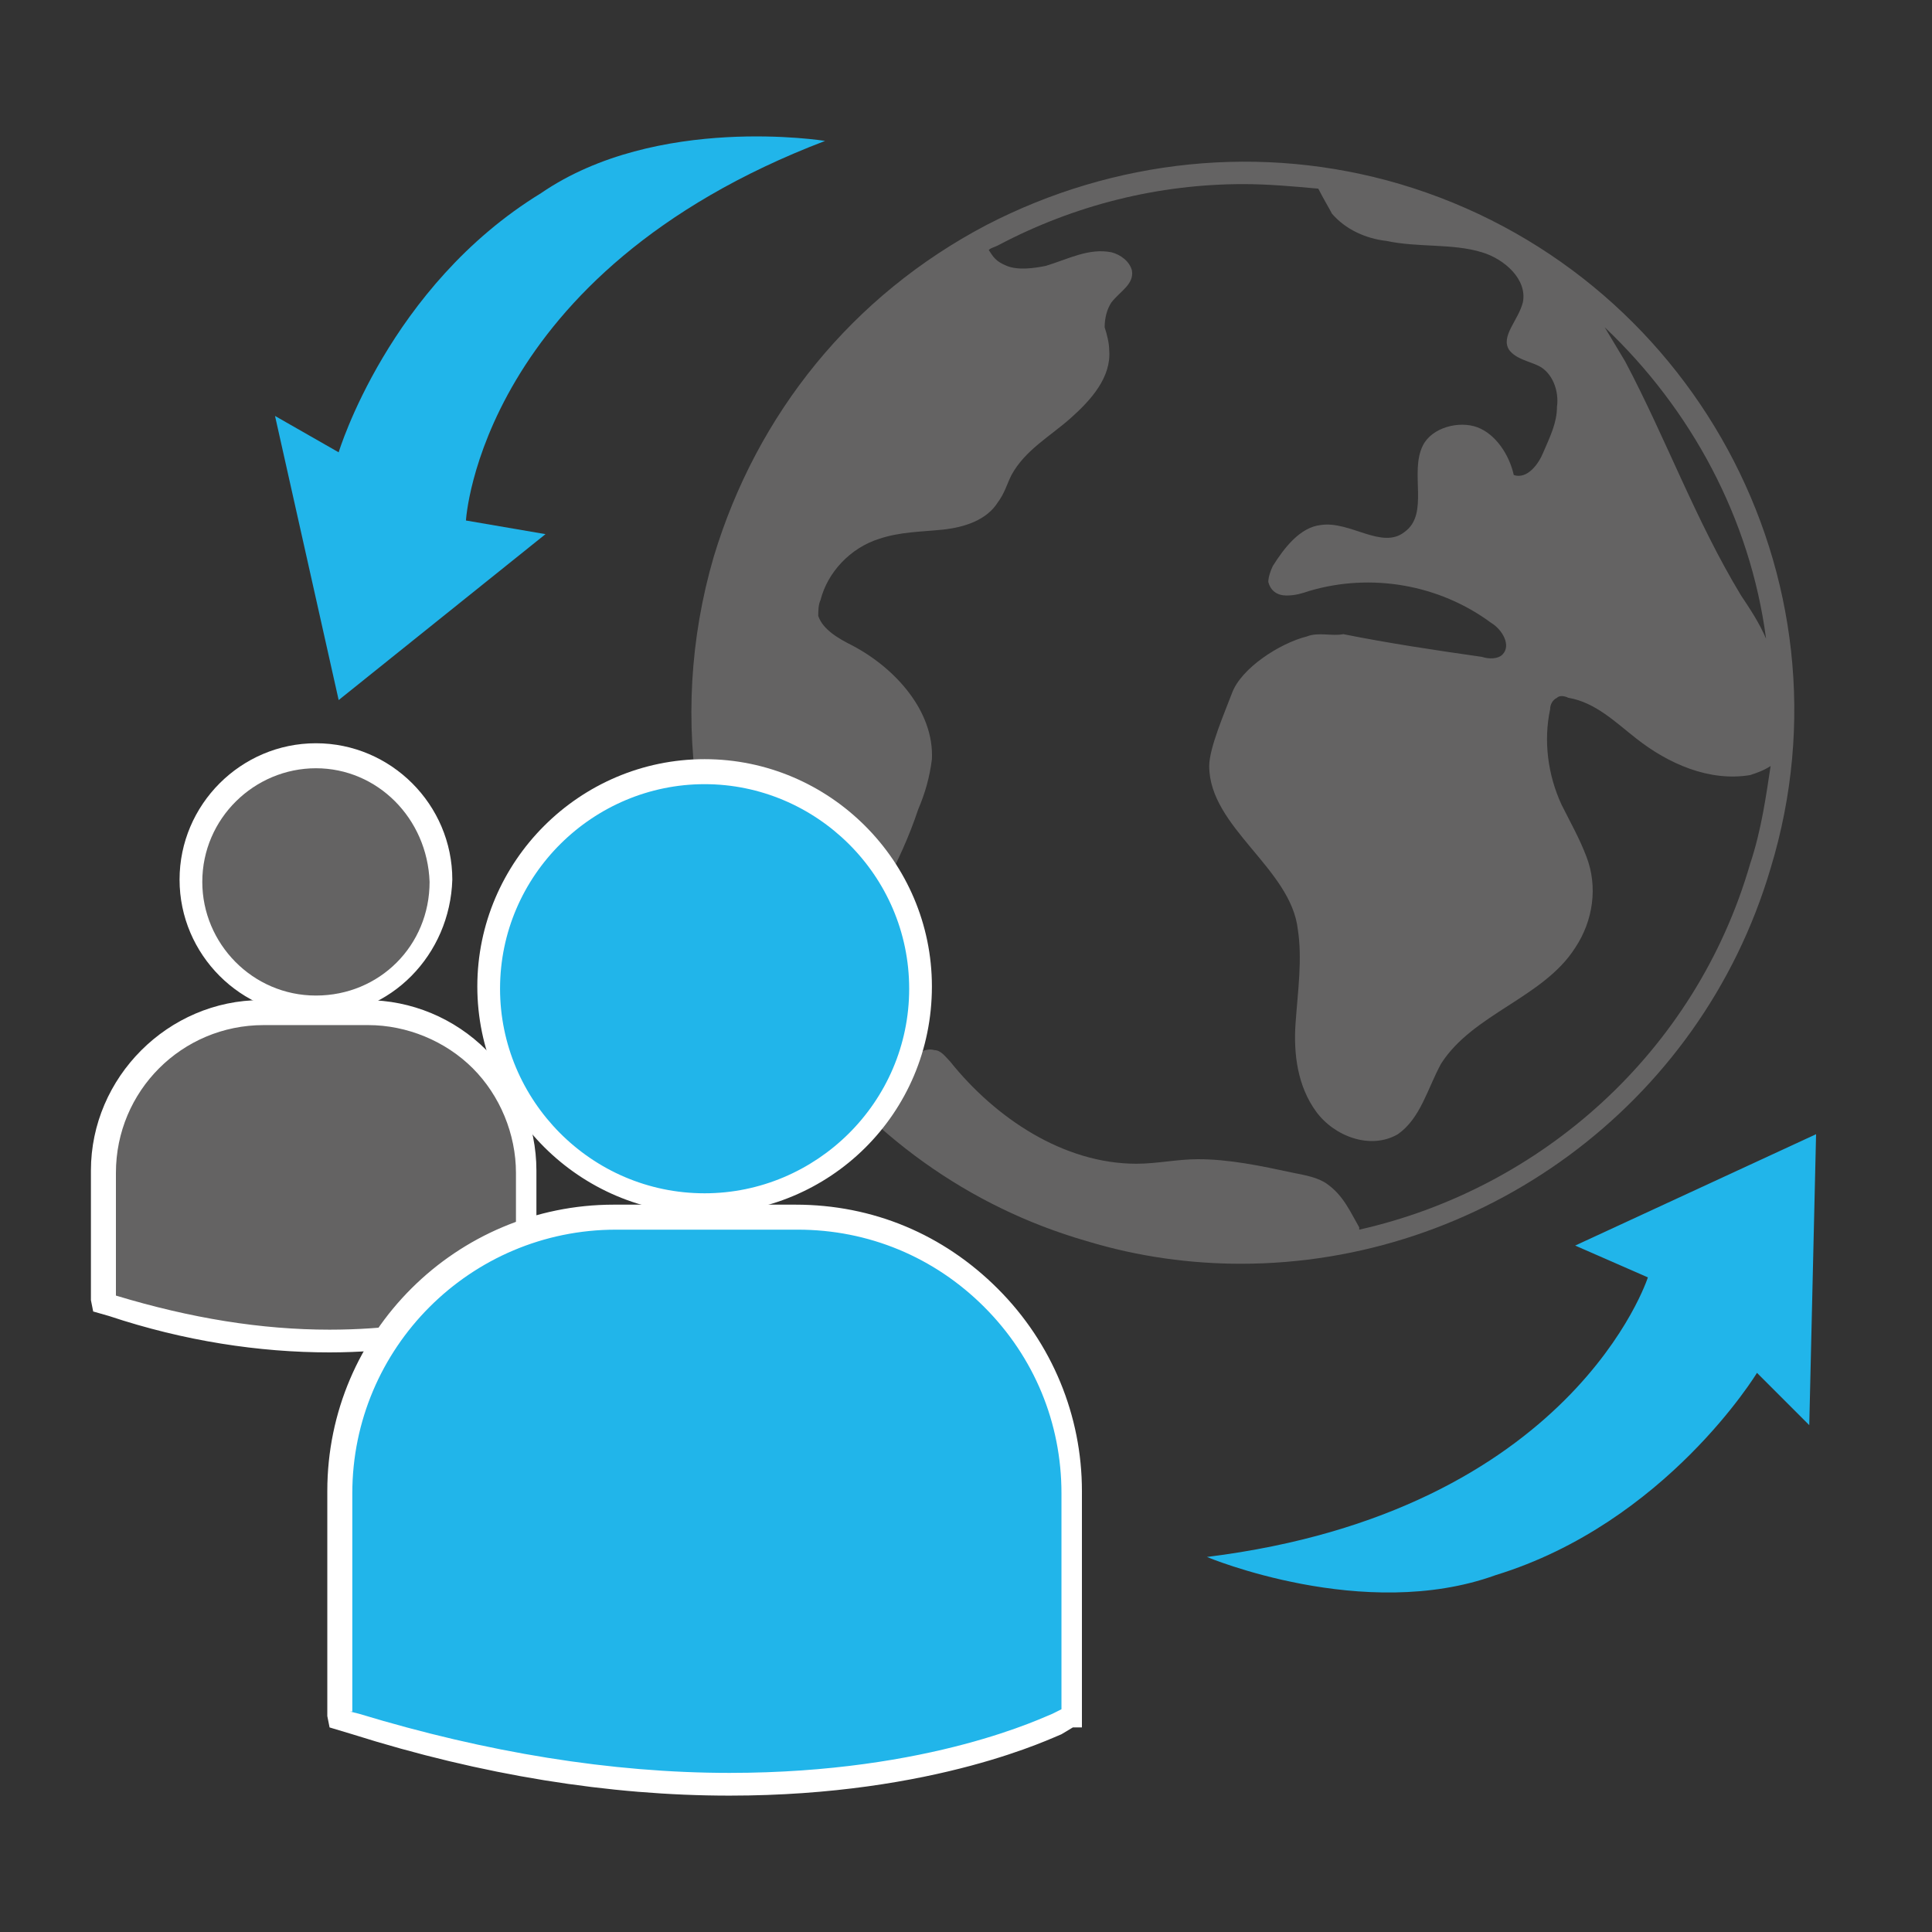 <svg xmlns="http://www.w3.org/2000/svg" xml:space="preserve" id="Ebene_1" x="0" y="0" style="enable-background:new 0 0 85 85" version="1.1" viewBox="0 0 85 85"><rect x="0" y="0" width="85" height="85" fill="#333333" stroke="none"/><style>.st0{fill:#646363}.st1{fill:#fff}.st2{fill:#21b5ea}</style><path d="M13.9 44.2c3 0 5.5-2.4 5.5-5.5 0-3-2.4-5.5-5.5-5.5-3 0-5.5 2.4-5.5 5.5s2.5 5.5 5.5 5.5z" class="st0"/><path d="M13.9 44.7c-3.3 0-6-2.7-6-6s2.7-6 6-6 6 2.7 6 6c-.1 3.3-2.7 6-6 6zm0-10.9c-2.7 0-5 2.2-5 5 0 2.7 2.2 5 5 5s5-2.2 5-5c-.1-2.8-2.3-5-5-5z" class="st1"/><path d="M16.2 44.6h-4.6c-3.9 0-7 3.1-7 7v5.8H5c3.7 1.1 6.9 1.5 9.5 1.5 5.1 0 8.1-1.5 8.3-1.6l.4-.2v-5.7c0-3.7-3.1-6.8-7-6.8z" class="st0"/><path d="M14.5 59.5c-3.1 0-6.4-.5-9.7-1.6l-.7-.2-.1-.5v-5.7c0-4.1 3.4-7.5 7.5-7.5h4.6c2 0 3.9.8 5.3 2.2 1.4 1.4 2.2 3.3 2.2 5.3v6.2h-.4l-.2.2c-.1 0-3.2 1.6-8.5 1.6zM5.1 57c3.3 1 6.4 1.5 9.4 1.5 5.1 0 8-1.4 8.1-1.5l.1-.1v-5.3c0-1.7-.7-3.4-1.9-4.6-1.2-1.2-2.9-1.9-4.6-1.9h-4.6c-3.6 0-6.5 2.9-6.5 6.5V57z" class="st1"/><path d="M61.6 8.1C55.5 6.3 49 7 43.4 9.9c-5.9 3.1-10.1 8.3-12 14.6-2.1 7.2-.8 14.9 3.6 21 3.2 4.4 7.6 7.6 12.8 9.1 2.3.7 4.6 1 6.8 1 10.5 0 20.2-6.9 23.3-17.4 3.9-12.8-3.5-26.3-16.3-30.1zm16.1 20c-.3-.7-.7-1.3-1.1-1.9-2-3.3-3.3-6.9-5.1-10.3l-.9-1.5c3.8 3.6 6.4 8.4 7.1 13.7zm-17.9 26V54c-.4-.7-.7-1.4-1.4-1.9-.4-.3-1-.4-1.5-.5-1.4-.3-2.8-.6-4.2-.6-.9 0-1.8.2-2.7.2-3.2 0-6.2-2-8.2-4.5-.2-.2-.4-.5-.7-.5-.3-.1-.7.1-1 .3-.3.2-.4.6-.6.8-.2.3-.6.6-.9.8-1-1-1.9-2-2.8-3.2-.1-.1-.2-.3-.3-.4.7-2 2.3-3.6 3.4-5.5.6-1.1 1.1-2.2 1.5-3.4.3-.7.5-1.4.6-2.2.1-2.1-1.6-4-3.5-5-.6-.3-1.3-.7-1.5-1.3 0-.2 0-.5.1-.7.3-1.2 1.3-2.3 2.6-2.7.9-.3 1.8-.3 2.8-.4.9-.1 1.9-.4 2.4-1.2.3-.4.4-.8.6-1.2.6-1.1 1.7-1.7 2.6-2.5.9-.8 1.8-1.8 1.7-3 0-.3-.1-.7-.2-1 0-.4.1-.8.3-1.1.4-.5 1-.8.9-1.4-.1-.4-.5-.7-.9-.8-1-.2-1.9.3-2.9.6-.5.1-1.2.2-1.7 0s-.6-.4-.8-.7c.1-.1.2-.1.4-.2C47.3 9 51 8.1 54.7 8.1c1.1 0 2.2.1 3.3.2.2.4.5.9.6 1.1.6.7 1.5 1.1 2.4 1.2 1.4.3 2.9.1 4.2.5 1 .3 2 1.2 1.8 2.2-.2.8-1 1.5-.6 2.1.3.4.9.5 1.3.7.6.3.9 1.1.8 1.8 0 .7-.3 1.3-.6 2-.2.5-.7 1.2-1.3 1-.2-.9-.8-1.8-1.6-2.1s-2 0-2.4.8c-.6 1.2.3 3-.8 3.8-1 .8-2.4-.5-3.7-.3-.9.1-1.6 1-2.1 1.8-.1.2-.2.5-.2.7.1.4.4.6.8.6s.7-.1 1-.2c2.7-.8 5.7-.3 8 1.4.5.3.9 1 .5 1.4-.2.2-.6.2-.9.1-2.1-.3-4.1-.6-6.1-1-.5.1-1.1-.1-1.6.1-1.2.3-2.9 1.4-3.3 2.5-.3.8-1 2.4-1 3.2 0 2.7 3.6 4.5 3.9 7.2.2 1.3 0 2.7-.1 4.1s.1 2.8.9 3.9 2.4 1.7 3.6 1c1-.7 1.3-2 1.9-3.1 1.4-2.2 4.5-2.9 5.9-5.1.8-1.2 1-2.7.5-4-.3-.8-.7-1.5-1.1-2.3-.6-1.3-.8-2.8-.5-4.2 0-.2.1-.4.3-.5.1-.1.3-.1.5 0 1.2.2 2.1 1.1 3 1.8 1.4 1.1 3.2 1.9 5 1.6.3-.1.6-.2.9-.4-.2 1.3-.4 2.8-.9 4.3-2.4 8.3-9.2 14.3-17.2 16.1z" class="st0"/><path d="M31 52.9c5.2 0 9.5-4.2 9.5-9.5 0-5.2-4.2-9.5-9.5-9.5-5.2 0-9.5 4.2-9.5 9.5s4.3 9.5 9.5 9.5z" class="st2"/><path d="M31 53.4c-5.5 0-10-4.5-10-10s4.5-10 10-10 10 4.5 10 10c0 5.6-4.5 10-10 10zm0-18.9c-4.9 0-9 4-9 9 0 4.9 4 9 9 9 4.9 0 9-4 9-9s-4.1-9-9-9z" class="st1"/><path d="M35 53.6h-8c-6.7 0-12.1 5.4-12.1 12.1v10l.7.2c6.4 2 11.9 2.7 16.5 2.7 8.9 0 14.1-2.5 14.4-2.7l.6-.3h.1v-9.8C47.1 59 41.7 53.6 35 53.6z" class="st2"/><path d="M32.1 79c-5.3 0-10.9-.9-16.6-2.7l-1-.3-.1-.5v-9.9c0-7 5.7-12.6 12.6-12.6h8c3.4 0 6.5 1.3 8.9 3.7 2.4 2.4 3.7 5.6 3.7 8.9V76h-.4l-.5.3c-.3.1-5.5 2.7-14.6 2.7zm-16.7-3.7.4.1c5.6 1.7 11.1 2.6 16.3 2.6 8.9 0 13.9-2.5 14.2-2.6l.4-.2v-9.5c0-3.1-1.2-6-3.4-8.2s-5.1-3.4-8.2-3.4h-8c-6.4 0-11.6 5.2-11.6 11.6v9.6z" class="st1"/><path d="M65.8 69.3c-5.8 2.1-12.7-.8-12.7-.8 16.1-2 19.4-12.3 19.4-12.3l-3.2-1.4 10.6-4.9-.3 12.8-2.3-2.3s-4 6.6-11.5 8.9zm-42-60.8C28.9 5 36.3 6.2 36.3 6.2 21.1 12 20.5 22.9 20.5 22.9l3.5.6-9.1 7.3-2.8-12.5 2.8 1.6s2.2-7.3 8.9-11.4zM15 17.6" class="st2"/></svg>